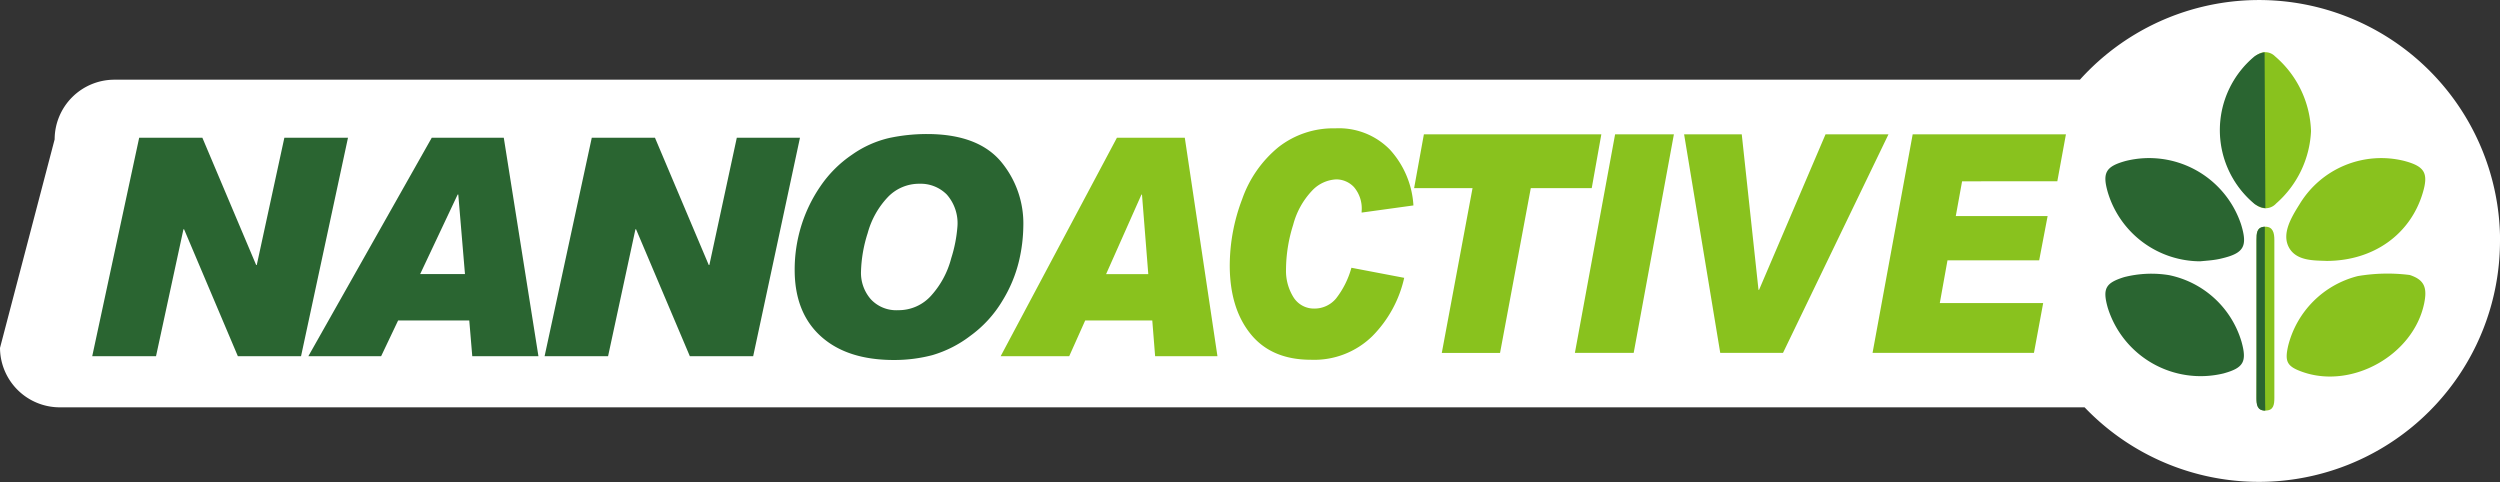 <?xml version="1.0" encoding="UTF-8"?> <svg xmlns="http://www.w3.org/2000/svg" viewBox="0 0 325.29 62.73"><rect x="0" y="0" width="325.29" height="62.73" fill="#333333" stroke="none"/><defs><style>.cls-1{fill:#fff;}.cls-2{fill:#2a6531;}.cls-3{fill:#89c21e;}</style></defs><title>Recurso 1</title><g id="Capa_2" data-name="Capa 2"><g id="Capa_1-2" data-name="Capa 1"><path class="cls-1" d="M325.29,31.37A31.37,31.37,0,0,1,271.24,53H7.76A7.78,7.78,0,0,1,0,45.27L7.11,18.13a7.78,7.78,0,0,1,7.76-7.76H270.63a31.37,31.37,0,0,1,54.67,21Z"></path><path class="cls-2" d="M45.28,17.92,39.17,46.35H30.95l-7-16.52h-.08L20.3,46.35H12l6.11-28.43h8.22l7,16.56h.08L37,17.92Z"></path><path class="cls-2" d="M70.06,46.35H61.45l-.39-4.65H51.8l-2.21,4.65H40.12L56.18,17.92h9.37ZM60.5,35.66l-.87-10.35h-.08L54.67,35.66Z"></path><path class="cls-2" d="M104.09,17.92,98,46.35H89.76l-7-16.52h-.08L79.12,46.35H70.86L77,17.92h8.22l7,16.56h.08l3.57-16.56Z"></path><path class="cls-2" d="M120.61,17.44q6.5,0,9.54,3.48a12.54,12.54,0,0,1,3,8.56,20.71,20.71,0,0,1-.56,4.47,17.73,17.73,0,0,1-2.17,5.2,15.34,15.34,0,0,1-4.18,4.56,15.13,15.13,0,0,1-4.93,2.5,19.45,19.45,0,0,1-5,.63q-6.09,0-9.5-3.08t-3.41-8.65a19.31,19.31,0,0,1,.84-5.67,19.06,19.06,0,0,1,2.52-5.22,15.42,15.42,0,0,1,4.13-4.11,13.79,13.79,0,0,1,4.83-2.16A23.44,23.44,0,0,1,120.61,17.44Zm-3.74,22.92a5.66,5.66,0,0,0,4.31-1.92,11.57,11.57,0,0,0,2.59-4.84,18,18,0,0,0,.81-4.16,5.63,5.63,0,0,0-1.39-4.13,4.78,4.78,0,0,0-3.54-1.4,5.62,5.62,0,0,0-4.14,1.75,11,11,0,0,0-2.61,4.67,17.87,17.87,0,0,0-.87,5,5.21,5.21,0,0,0,1.28,3.61A4.51,4.51,0,0,0,116.87,40.36Z"></path><path class="cls-3" d="M158.41,46.35h-8.11l-.37-4.65h-8.73l-2.08,4.65h-8.92l15.13-28.43h8.83Zm-9-10.68-.82-10.35h-.07l-4.6,10.35Z"></path><path class="cls-3" d="M208.36,17.48l-1.25,7h-7.93l-4,21.44h-7.58l4-21.44H184l1.27-7Z"></path><path class="cls-3" d="M217.8,17.48l-5.23,28.43h-7.65l5.23-28.43Z"></path><path class="cls-3" d="M245.72,17.48,232,45.91h-8.17l-4.7-28.43h7.5l2.18,20.24h.07l8.65-20.24Z"></path><path class="cls-3" d="M268.81,17.48l-1.12,6.11H255.3l-.82,4.52h11.95l-1.1,5.76H253.4l-1,5.56h13.45l-1.2,6.48h-21l5.22-28.43Z"></path><path class="cls-3" d="M183.91,26.73l-6.74.93v-.16a4.29,4.29,0,0,0-1-3.16,3.18,3.18,0,0,0-2.28-1,4.6,4.6,0,0,0-3.16,1.46,10.22,10.22,0,0,0-2.47,4.46,19.61,19.61,0,0,0-.93,5.84,6.47,6.47,0,0,0,1,3.62A3.13,3.13,0,0,0,171,40.15a3.65,3.65,0,0,0,2.84-1.31,11.41,11.41,0,0,0,2-4l6.87,1.31a15.59,15.59,0,0,1-4.14,7.58,10.8,10.8,0,0,1-8,3.08q-5.14,0-7.85-3.36t-2.71-8.94a24.32,24.32,0,0,1,1.61-8.58,15.23,15.23,0,0,1,4.71-6.77,11.56,11.56,0,0,1,7.42-2.46,9.27,9.27,0,0,1,7.09,2.76A11.8,11.8,0,0,1,183.91,26.73Z"></path><path class="cls-2" d="M282.23,35.8a12.44,12.44,0,0,1,9.43,8.67c.72,2.6.27,3.4-2.35,4.12A12.66,12.66,0,0,1,274.24,40c-.68-2.47-.27-3.18,2.14-3.94A14.31,14.31,0,0,1,282.23,35.8Z"></path><path class="cls-3" d="M300.7,17.06a13.32,13.32,0,0,1-4.54,9.42,1.86,1.86,0,0,1-2.68.09,12.47,12.47,0,0,1,0-19.25,1.78,1.78,0,0,1,2.53,0A13.34,13.34,0,0,1,300.7,17.06Z"></path><path class="cls-2" d="M294.76,27.09a3.39,3.39,0,0,1-1.38-.53,12.47,12.47,0,0,1,0-19.25,3.5,3.5,0,0,1,1.28-.51Z"></path><path class="cls-3" d="M313.54,35.78c1.94.63,2.3,1.68,1.88,3.71-1.4,6.7-9.38,11.19-15.84,8.9-2-.71-2.33-1.32-1.85-3.41a12.48,12.48,0,0,1,9.07-9.06A23.16,23.16,0,0,1,313.54,35.78Z"></path><path class="cls-2" d="M286.27,34a12.6,12.6,0,0,1-12-8.94c-.75-2.58-.29-3.4,2.33-4.12a12.61,12.61,0,0,1,15,8.26c.87,2.83.38,3.74-2.5,4.42C288.17,33.86,287.21,33.91,286.27,34Z"></path><path class="cls-3" d="M302.74,33.95c-1.52-.07-3.91.06-4.9-1.73s.28-3.91,1.36-5.63a12.41,12.41,0,0,1,13.64-5.65c2.67.71,3.18,1.6,2.38,4.22C313.61,30.47,308.88,33.93,302.74,33.95Z"></path><path class="cls-3" d="M293.61,41.32c0-3.37,0-6.74,0-10.1,0-.82,0-1.68,1.08-1.72s1.24.84,1.24,1.74q0,10.27,0,20.54c0,.87-.1,1.65-1.17,1.64s-1.15-.81-1.15-1.66C293.62,48.28,293.61,44.8,293.61,41.32Z"></path><path class="cls-2" d="M293.61,41.32c0-3.37,0-6.74,0-10.1,0-.82,0-1.68,1.08-1.72,0-.06,0,23.93.06,23.93-1.09,0-1.15-.81-1.15-1.66C293.62,48.28,293.61,44.8,293.61,41.32Z"></path></g></g></svg> 